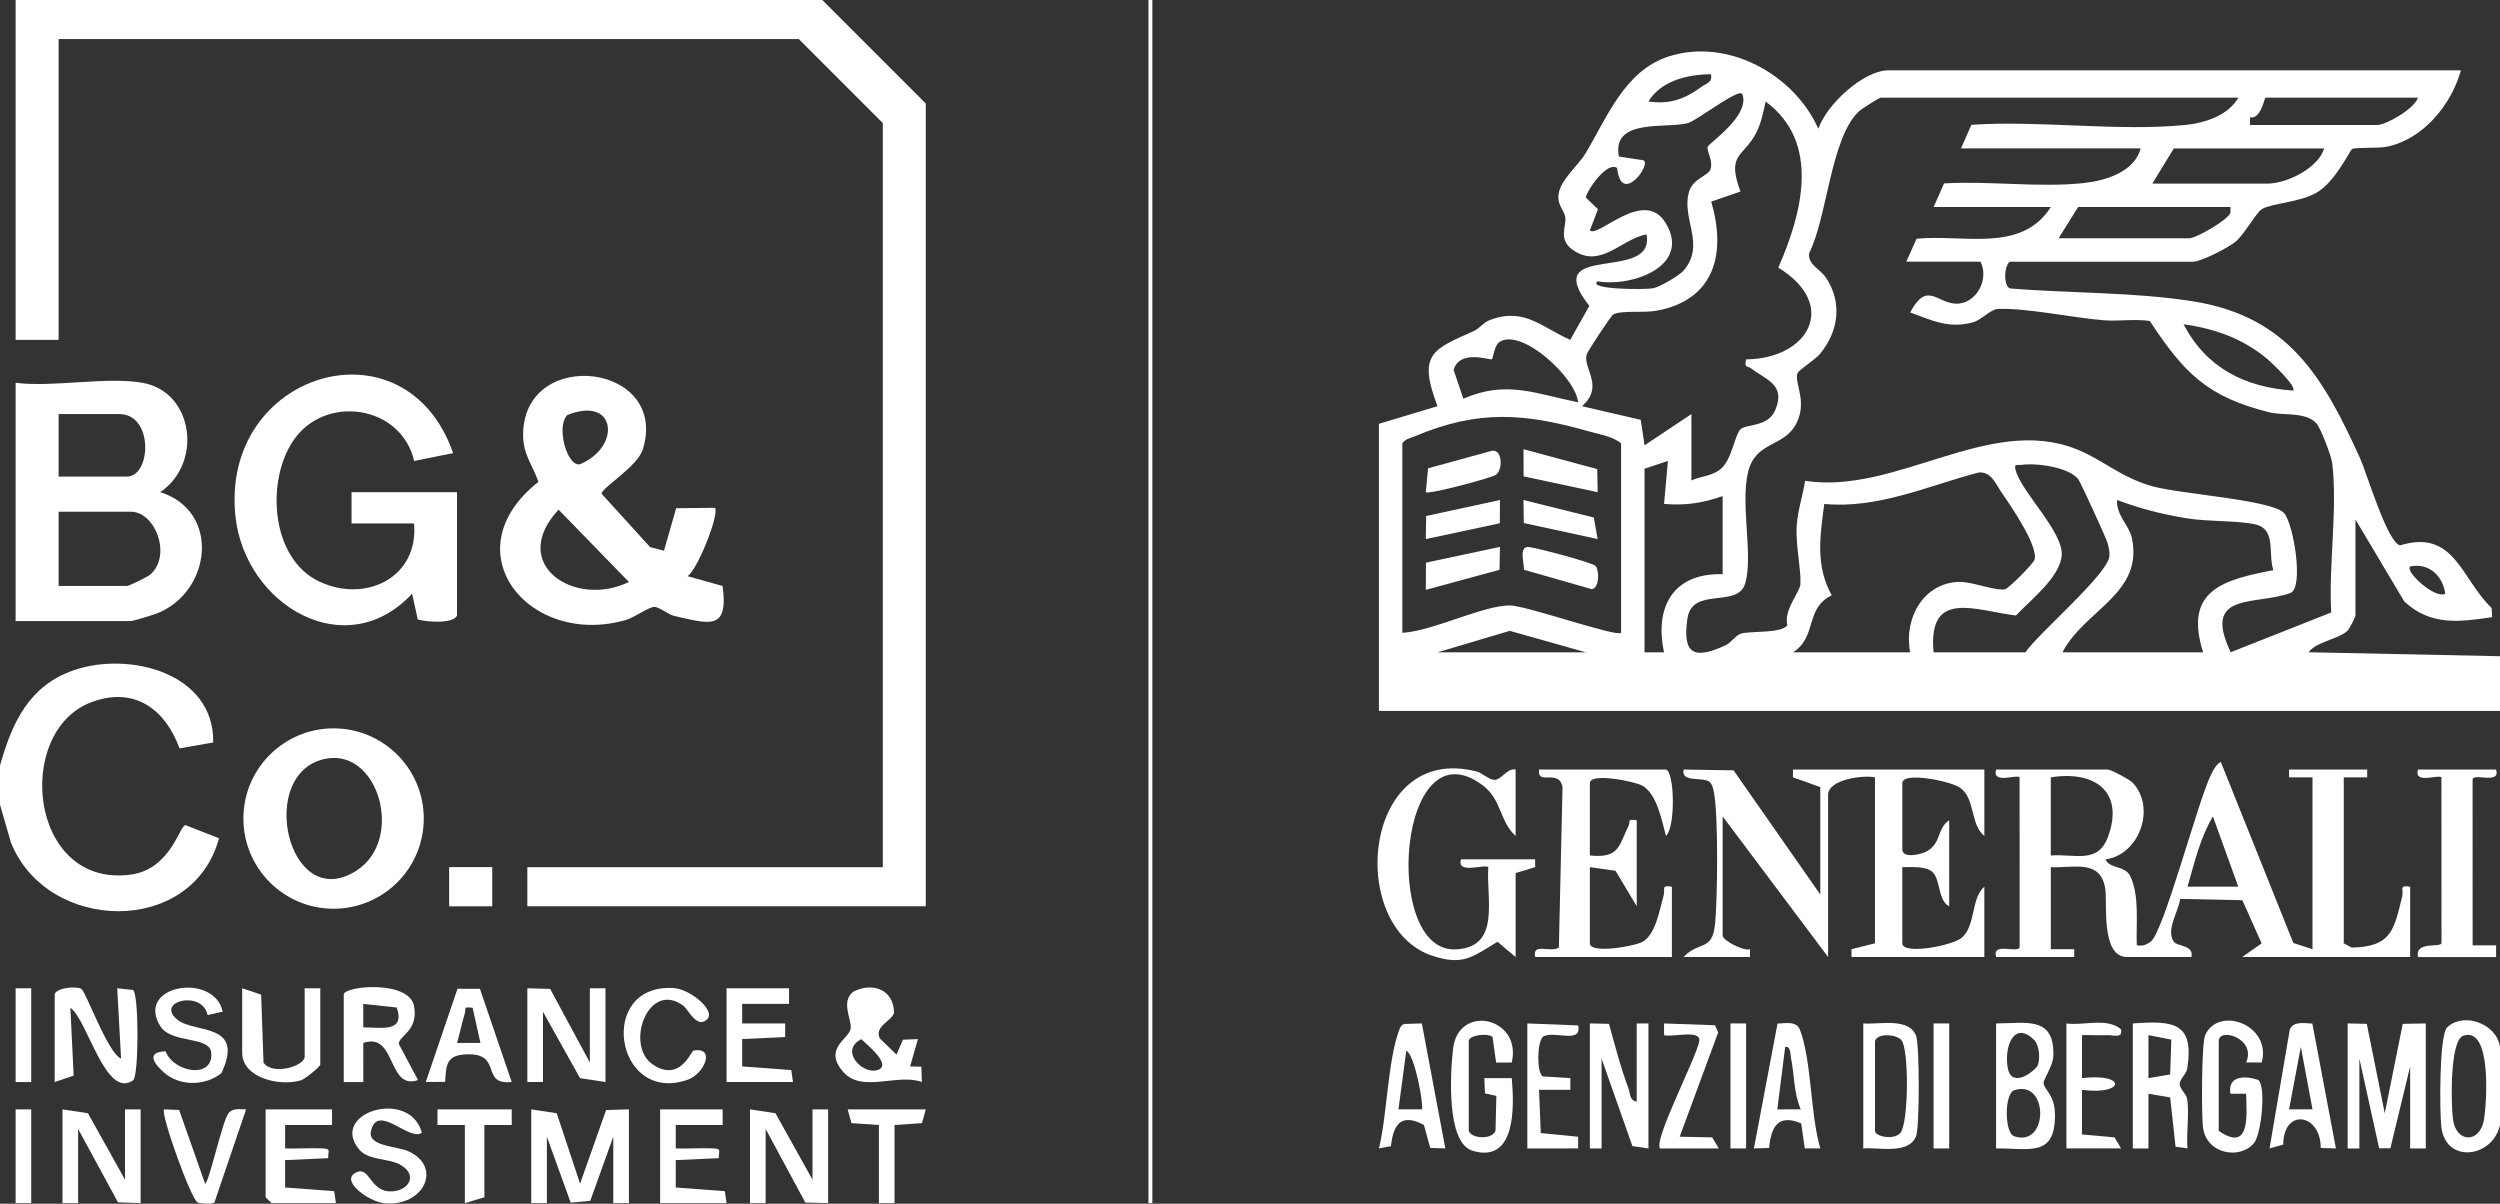 <?xml version="1.0" encoding="UTF-8"?>
<svg id="Livello_1" xmlns="http://www.w3.org/2000/svg" version="1.1" viewBox="0 0 166.151 80">
  <rect x="0" y="0" width="166.151" height="80" fill="#333333" stroke="none"/>
  <!-- Generator: Adobe Illustrator 29.4.0, SVG Export Plug-In . SVG Version: 2.1.0 Build 152)  -->
  <defs>
    <style>
      .st0 {
        fill: #fff;
      }
    </style>
  </defs>
  <rect class="st0" x="1.038" y="73.729" width="1.038" height="6.231"/>
  <rect class="st0" x="1.038" y="65.682" width="1.038" height="6.231"/>
  <g>
    <path class="st0" d="M166.151,47.249h-74.508v-19.081l3.894-1.172c-1.336-3.5-.305-3.773,2.405-4.991.379-.17.641-.57,1.08-.737,2.286-.869,3.448.494,5.338,1.317l1.269-2.255c-3.413-4.334,4.438-1.483,3.794-4.757-1.693.332-3.047,2.31-4.873,1.05-1.026-.708-.432-1.558-.52-2.182-.058-.412-.455-.736-.462-1.33-.013-1.048,1.266-2.026,1.793-2.898,1.425-2.359,2.597-5.493,5.496-6.447,3.915-1.288,8.384,1.161,9.992,4.795.534-1.6,2.991-3.889,4.673-3.889h38.033c-.639,2.293-2.507,4.582-4.917,5.077-.627.129-2.103.024-2.312.156-.163.102-1.126,2.207-2.401,2.921-1.117.625-2.961.688-3.601,1.071-.359.215-1.182,1.694-1.735,2.159-.464.391-2.304,1.337-2.817,1.337h-12.202c-.412.336-.404,1.657.033,1.781,3.95.316,8.238.235,12.133.851,6.35,1.004,8.667,5.034,11.116,10.432.441.972,1.834,5.666,2.665,5.787,3.605-1.108,4.058,2.235,6.077,4.163l.039.609c-2.188.326-4.08.586-5.841-1.039l-3.247-5.45v6.36c0,.124-.39.891-.528,1.029-.556.555-2.09.736-2.586,1.434l12.72.262v3.635ZM113.708,4.934c-1.53.008-3.322.429-4.152,1.813,1.445.203,2.415-.166,3.55-.991.321-.233.722-.271.602-.823ZM115.785,6.232c-.314-.335-3.016,1.797-3.625,1.954-1.454.376-5.051-.346-4.571,2.217l1.574.239c.757.077-1.42,3.149-1.689.523-.655-.464-1.962,1.409-2.085,1.954l.811.788-.538,1.409c.558.514,3.6-2.867,5.038-.496,1.733,2.858-2.236,4.276-4.52,3.875-.751.55,3.168.57,3.705.458.434-.09,1.722-.835,2.012-1.175,1.498-1.759-.202-3.48.371-5.27.276-.865,1.267-1.019,1.412-1.459.19-.581-.262-1.166-.189-1.491.049-.219,2.892-2.106,2.293-3.525ZM148.757,6.49h-23.754c-.097,0-1.255.725-1.44.896-1.9,1.752-2.115,7.043-3.322,9.427-.13.763.73,1.065,1.111,1.636,1.098,1.648.85,3.539-.372,5.045-.362.446-1.459,1.091-1.53,1.338-.185.638.672,1.875-.06,3.302-.842,1.641-2.722,1.142-3.221,3.271-.5,2.135.35,5.514-.177,7.351-.496,1.73-3.538.168-3.85,2.378-.338,2.395.487,2.702,2.531,1.754.405-.188.685-.675,1.039-.779.624-.183,2.698.001,3.077-.558-.264-.99.842-2.221.868-2.725.052-1.041-.334-2.601-.243-3.919.069-1.001.402-1.967.554-2.95,6.051.928,12.218-4.413,18.023-2.109,1.783.708,2.916,1.867,5.059,2.47,1.842.519,7.931.9,8.742,1.772.634.682,1.347,4.983.424,5.322-2.308.846-5.898-.118-3.96,3.936l6.679-2.643c-.183-3.104.436-6.93.062-9.948-.058-.468-.769-2.301-1.031-2.604-.696-.804-2.207-.516-3.144-.75-4.112-1.025-5.657-2.594-7.946-6.073-1.017-.145-2.051.033-3.07-.046-2.009-.156-5.19-.838-7.028-.75-.493.024-1.081.73-1.663.89-1.589.435-2.733-.133-4.162-.66,1.115-2.103,1.754-.629,3.029-.582,1.354.05,2.242-1.615,1.643-2.79h-4.933l.684-1.523c3.025-.322,6.974.985,8.922-2.111h-7.788l.693-1.568c2.989-.181,6.324.294,9.27-.022,1.451-.156,3.384-.734,3.797-2.304h-11.942l.693-1.568c4.563-.312,9.745.457,14.232.008,1.278-.128,2.84-.629,3.508-1.814ZM160.699,6.49h-10.125c-.089,0-.311,1.474-1.034,1.303l-.005.515h8.437c.607,0,2.492-1.072,2.726-1.817ZM112.411,27.519v4.413c.639-.303,1.389-.279,1.956-.77.745-.646.894-2.16,1.286-2.609.346-.396,1.838-.131,2.333-1.3.723-1.706-.634-2.015-1.612-2.775-.214-.167-.475.006-.328-.593,4.146-.039,6.189-3.617,2.14-6.098,1.567-3.564,2.854-8.314-.839-11.037-.162.705-.298,1.442-.636,2.092-.839,1.614-1.989,1.353-1.038,3.885l-1.944.675c1.005,3.423.245,6.543-3.642,7.249-.884.161-2.264-.048-2.869.246-.144.07-1.721,2.472-1.77,2.666-.244.972,1.194,2.089-.305,3.434l3.9.905.256,1.694,3.113-2.077ZM154.468,9.865h-9.995l-1.428,2.336h7.659c1.272,0,3.363-1.018,3.764-2.336ZM148.238,13.759h-10.125l-1.298,2.077h8.697c.429,0,2.558-1.213,2.724-1.691l.002-.386ZM152.39,25.96c.296-.253-1.456-1.892-1.68-2.082-1.619-1.365-3.498-2.038-5.588-2.328,1.5,2.897,4.074,4.188,7.268,4.409ZM104.881,26.739c-.141-1.635-3.725-4.932-5.195-4.03-.395.242-.443,1.1-.532,1.164-.117.084-2.158-.683-2.545.714l.646,1.913c2.851-1.252,4.8-.333,7.626.238ZM107.738,42.057v-12.591c-.538-.454-1.394-.587-2.076-.78-4.294-1.22-7.367-1.49-11.634.311-.301.127-.628.165-.829.469v12.591c2.02-.112,5.301-1.805,7.135-1.821,1.048-.009,7.119,2.122,7.403,1.821ZM109.296,31.153v12.202l1.299-.001c-.655-3.009.612-5.291,3.893-5.192v-5.192c-1.311.464-2.488.644-3.895.519l.258-2.855-1.555.519ZM128.507,43.355h6.101c.905-1.31,5.465-5.176,5.582-6.385.034-.356-.046-.564-.123-.884-.069-.286-1.796-4.046-1.939-4.23-.642-.822-2.793-1.097-3.785-.962-.3.041-.519-.111-.377.38.437,1.505,3.201,4.114,3.054,5.658-.14,1.466-2.06,2.929-3.039,3.975-2.699-.325-5.867-1.788-5.474,2.447ZM126.95,43.355c-.437-2.212.848-4.613,3.254-4.684.832-.025,2.459.627,3.056.489.244-.057,1.873-1.692,1.954-1.962.269-.904-1.58-3.584-2.186-4.464-.406-.59-.672-1.389-1.521-1.334-3.384.885-6.667,2.427-10.266,2.092-.277,2.142-.602,4.087.497,6.073-1.809.877-.935,2.733-2.576,3.79h7.788ZM137.074,43.355h9.346c-1.301-4.126,1.316-4.816,4.668-5.462-.372-1.125.217-2.735-1.222-3.047-1.203-.261-3.062-.164-4.533-.4-1.559-.249-3.15-.653-4.623-1.216-.106.953.806,1.709.977,2.524.779,3.723-3.14,4.758-4.614,7.6ZM162.515,39.459c-.168-1.202-1.093-2.065-2.334-1.814-.382.322,1.67,2.198,2.334,1.814ZM95.537,43.355h9.865l-5.062-1.429-4.803,1.429Z"/>
    <path class="st0" d="M0,50.884c.801-2.864,1.937-5.333,4.94-6.353,3.668-1.246,9.307.193,9.231,4.813l-2.238.394c-.976-2.667-3.058-4.134-5.884-3.06-5.126,1.948-4.129,12.34,2.627,11.451,2.658-.35,3.241-3.23,3.647-3.291l2.234.873c-1.775,6.541-11.423,6.293-13.829.287l-.727-2.518v-2.596Z"/>
    <path class="st0" d="M166.151,69.576v5.192c-.498,2.204-3.612,2.585-3.898.134-.116-.997-.153-6.11.391-6.626,1.084-1.029,3.273-.266,3.508,1.299ZM163.725,68.826c-.935.301-.824,4.635-.701,5.565.211,1.595,1.816,1.62,2.072-.029.175-1.124.51-6.141-1.37-5.535Z"/>
    <polygon class="st0" points="61.528 60.23 35.047 60.23 35.047 57.634 58.672 57.634 58.672 8.178 53.09 2.596 3.894 2.596 3.894 22.586 1.038 22.586 1.038 0 54.648 0 61.528 6.88 61.528 60.23"/>
    <path class="st0" d="M153.69,63.085v-11.423l-1.556-.001-.001-.518h5.192l-.001.518-1.556.001v11.033l.529.281c2.699-.048,2.812-1.25,3.359-3.413.11-.436-.263-.756.525-.632v4.673h-11.163l1.292-.907-1.281-2.868-4.134-.088c-.099.817-.965,2.07-.429,2.835.243.347,1.35.216,1.178,1.027h-4.284c-1.748,0-1.297-3.574-1.443-4.528-.306-2.003-2.105-1.372-3.619-1.443v5.452l1.556.001.001.518h-5.192c-.305-1.035,1.491-.191,1.562-.669l-.003-11.275c-.213-.212-1.848.48-1.559-.518h7.399c.217,0,1.474.657,1.697.899,1.535,1.668.424,4.764-1.825,5.075.257.636,1.292.396,1.637,1.102.637,1.305.384,3.188.439,4.606.39.056.612-.006.926-.24.871-.653,3.128-9.301,3.993-11.065.177-.361.317-.651.662-.891l4.826,12.044,1.275.413ZM136.296,51.663v5.192c1.617-.118,3.137.587,3.806-1.247,1.102-3.019-.916-4.414-3.806-3.945ZM148.756,58.93l-1.685-4.67c-.851,1.424-1.231,3.097-1.688,4.67l3.373-0Z"/>
    <path class="st0" d="M9.476,25.442c3.416.607,4.002,5.371,1.169,7.266,4.084,1.279,3.391,6.755-.335,8.106-.25.091-1.495.464-1.612.464H1.038v-15.836c2.518.314,6.053-.424,8.437,0ZM3.894,31.673h4.543c1.611,0,1.798-4.154-.519-4.154H3.894v4.154ZM3.894,38.942h4.543c.141,0,1.378-.602,1.566-.77,1.423-1.278.318-4.162-1.307-4.162H3.894v4.933Z"/>
    <path class="st0" d="M44.128,36.602l.81-2.826,2.571-.025c.342.342-1.143,4.111-1.813,4.542l2.329.651c.413,3.022-.911,2.5-3.169,2.003-.486-.107-1.029-.611-1.371-.612-.366-.001-1.315.704-1.891.87-6.448,1.85-11.663-4.57-5.809-9.181-.46-1.292-1.076-1.858-1.013-3.341.242-5.658,9.71-4.489,7.949,1.187-.361,1.163-2.812,2.595-2.732,2.952l3.219,3.54.921.24ZM37.705,27.58c-.749.749-.048,3.362.803,3.286,2.792-1.124,2.486-4.595-.803-3.286ZM41.797,38.679l-4.675-4.808c-3.377,3.631,1.072,6.564,4.675,4.808Z"/>
    <path class="st0" d="M30.374,40.889c-.182.592-2.068.454-2.612.276l-.373-1.707c-4.416,4.741-11.102.755-11.739-5.131-1.04-9.606,11.296-13.323,14.464-4.213l-2.589.523c-.855-3.713-5.904-4.456-8.01-1.386-1.858,2.708-1.522,7.853,1.686,9.389,3.068,1.468,6.637-.241,6.317-3.851h-4.154v-2.077h7.009v8.178Z"/>
    <path class="st0" d="M111.892,63.605c1.011-1.091,1.909-.347,2.092-2.192.165-1.662.226-7.298-.081-8.789-.047-.227-.099-.463-.258-.64-.47-.399-1.936.073-1.752-.84l3.322.053,5.763,8.253v-7.139l-1.818-.652 0-.517h12.721v4.413c-.942-.736-.595-2.499-1.619-3.209-.603-.418-3.833-1.102-3.833-.295v4.413c0,.592,1.212.355,1.657.098.944-.544.661-1.543,1.458-2.045v5.711c-.762-.367-.565-1.761-1.105-2.269-.444-.417-1.433-.32-2.011-.328v5.062c0,.787,3.354.159,3.962-.379.932-.825.593-2.618,1.49-3.385v4.673h-8.827l-.001-.518,1.559-.39v-11.033c-.78-.164-3.115.136-3.115,1.168v10.774l-7.009-9.346v7.918c0,.312,1.374,1.053,1.818.911l-0.0.516h-4.413Z"/>
    <path class="st0" d="M28.164,54.401c0,3.31-2.684,5.994-5.994,5.994s-5.994-2.684-5.994-5.994,2.684-5.994,5.994-5.994,5.994,2.684,5.994,5.994ZM21.744,50.409c-4.79.793-2.641,10.434,1.967,7.44,3.154-2.049,1.474-8.009-1.967-7.44Z"/>
    <path class="st0" d="M110.724,51.143c.573.177.639,3.83-.001,4.412-.281-.992-.591-2.794-1.584-3.346-.488-.271-3.477-.889-3.477-.158v4.803c1.978.208,1.917-.658,2.572-1.967.14-.28-.137-.486.543-.37v5.711l-1.409-2.355-1.706-.241v5.062c0,.728,3.033.183,3.523-.111.883-.53,1.109-2.16,1.377-3.049.129-.429-.207-.728.552-.604v4.673h-9.086c-.218-.985,1.023-.251,1.575-.632l.243-10.661c-.242-1.264-1.698-.045-1.558-1.168h8.437Z"/>
    <path class="st0" d="M100.729,51.143v4.413c-1.083-.97-.9-2.407-2.205-3.377-5.61-4.171-6.686,11.051-1.83,10.918,3.092-.085,2.066-3.368,2.219-5.466-.23-.23-2.109.508-1.819-.518h4.933l.002.518-1.3.391v5.582l-1.205-1.012c-1.682,1.013-2.278,1.597-4.304.937-5.773-1.879-4.686-14.198,2.912-12.256.39.1.839.559,1.17.558.516-.002.841-.796,1.427-.689Z"/>
    <path class="st0" d="M165.891,51.143c.305,1.035-1.491.191-1.562.669l.003,11.015,1.56-0-.001.778h-5.192c-.212-1.09,1.511-.601,1.565-.925l-.006-11.018c-.213-.212-1.849.48-1.559-.518h5.192Z"/>
    <polygon class="st0" points="156.026 68.018 157.298 68.045 158.492 73.992 159.688 68.046 161.218 68.018 161.218 76.326 160.18 76.326 160.18 70.874 158.866 76.314 158.118 76.315 156.805 70.355 156.805 76.326 156.026 76.326 156.026 68.018"/>
    <polygon class="st0" points="35.307 73.729 36.999 73.985 38.552 78.665 40.282 73.774 41.797 73.729 41.797 79.96 40.759 79.96 40.759 75.547 39.23 79.805 37.93 79.931 36.346 75.547 36.346 79.96 35.307 79.96 35.307 73.729"/>
    <rect class="st0" x="76.326" width=".26" height="79.96"/>
    <path class="st0" d="M3.635,66.071c.134-.43,1.441-.553,1.776-.345.304.189,1.743,4.246,2.635,4.629l-.256-4.674,1.054.114c.39.267.39,5.732.002,6.004-1.837,1.286-3.039-4.06-4.17-4.82l.22,4.507-1.261.426v-5.841Z"/>
    <path class="st0" d="M105.662,68.018l1.272.027c.393,1.421.776,2.907,1.293,4.288.124.332.058.798.55.878v-5.192h.779v8.308l-1.065-.155-2.05-5.816v5.971h-.779v-8.308Z"/>
    <path class="st0" d="M58.47,69.01l1.111,1.08.428-.99.998-.042-.52,1.814.749.025.03,1.014c-1.606-.594-3.957.737-5.196-.642-1.404-1.563.337-2.205.462-2.892.105-.575-.683-1.791.166-2.46,1.286-.676,2.715-.151,2.717,1.399-.139.537-1.325.89-.947,1.694ZM57.244,69.061c-1.464.741.035,2.325,1.026,2.069,1.154-.297-.76-1.785-1.026-2.069Z"/>
    <path class="st0" d="M141.747,68.018c2.64-.185,4.098-.11,3.623,2.974-.062.403-.506.717-.506,1.05-0.0.339.457.654.507,1.051.13,1.025-.069,2.187.009,3.232l-.792-.114-.358-3.276-1.444-.243v3.635h-1.038v-8.308ZM144.307,69.094l-1.52-.298-.001,2.857,1.445-.244.076-2.315Z"/>
    <polygon class="st0" points="4.154 73.729 5.845 73.986 8.308 78.402 8.308 73.729 9.346 73.729 9.346 79.96 7.84 79.905 5.192 75.028 5.192 79.96 4.154 79.96 4.154 73.729"/>
    <polygon class="st0" points="49.845 73.729 51.537 73.986 53.999 78.402 53.999 73.729 55.037 73.729 55.037 79.96 53.52 79.918 50.884 75.028 50.884 79.96 49.845 79.96 49.845 73.729"/>
    <polygon class="st0" points="35.047 65.682 36.565 65.724 39.201 70.614 39.201 65.682 40.24 65.682 40.24 71.912 38.549 71.655 36.086 67.239 36.086 71.912 35.047 71.912 35.047 65.682"/>
    <path class="st0" d="M132.661,68.018c2.012-.008,3.897-.507,3.805,2.166-.023.681-.685,1.573-.648,1.814.075.487.756.759.757,2.122.003,2.831-1.737,2.175-3.915,2.206v-8.308ZM135.194,69.12c-1.329-1.335-2.024.442-1.752,1.883.221,1.17,1.408.512,1.949-.129.239-.449.143-1.413-.198-1.755ZM133.865,72.46c-.661.22-.656,2.838,0,3.058,2.301.771,2.305-3.827,0-3.058Z"/>
    <path class="st0" d="M147.459,75.157c2.106,1.461,1.856-1.01,1.82-2.468l-1.042 0c-.195-1.198.929-1.216,1.836-.923.552.384.218,3.595-.259,4.188-.917,1.139-3.181.768-3.405-1.046-.102-.824-.095-5.568.146-6.107.892-1.996,4.444-.68,3.758,1.812l-1.033.001c.7-1.621-1.821-2.353-1.821-1.428v5.971Z"/>
    <path class="st0" d="M22.846,66.071c.176-.571,4.34-.922,4.67.787.325,1.677-1.087,2.012-1.003,2.54l1.268,2.382c-2.047.722-1.428-3.224-3.638-2.465l.002,2.599-1.299-.001v-5.841ZM24.143,68.279c1.14-.009,2.808.392,2.226-1.318l-2.226-.242v1.56Z"/>
    <path class="st0" d="M97.614,75.157c.165.536,1.625.608,1.78-.037l.055-2.285-.758-.17-.039-1.011,1.82-.002c.163,1.823.311,5.705-2.605,4.828-1.767-.531-1.476-5.208-1.296-6.779.346-3.034,4.611-2.091,3.899.915l-1.036.001-.242-1.706c-.351-.277-1.576-.108-1.576.277v5.971Z"/>
    <path class="st0" d="M22.067,73.729l.001,1.037-3.118-0.0 0,1.56c.819.031,1.655-.046,2.476-.004.59.031.377.137.383.65l-2.859.13-0,1.82,3.261.244.115.794h-4.284l-.389-.389v-5.841h4.413Z"/>
    <path class="st0" d="M120.977,76.324l-1.031-.001-.236-1.664c-1.523-.638-2.007.204-2.134,1.637l-1.01.027,1.568-8.294c.565-.026,1.269-.186,1.499.428.776,2.074.678,5.61,1.346,7.868ZM119.68,73.727c-.471-1.071-.417-2.261-.644-3.38-.057-.28-.016-.838-.392-.77l-.523,4.153,1.559-.003Z"/>
    <path class="st0" d="M94.497,68.018l1.559,8.305-1.004-.033-.419-1.528c-1.506-.804-2.038-.043-2.188,1.412l-.801.151c.549-2.232.584-5.833,1.346-7.869.076-.203.139-.356.375-.403l1.132-.035ZM94.499,73.728c.145-.144-.458-3.653-1.036-3.893l-.521,3.892,1.557.001Z"/>
    <path class="st0" d="M153.68,68.028l1.566,8.296-1.009-.028c.009-2.292-2.475-2.69-2.491-.227l-.911.255,1.34-7.874c.202-.603.988-.446,1.505-.423ZM153.69,73.728l-.776-4.151-.781,4.15,1.557 0Z"/>
    <path class="st0" d="M123.834,76.326v-8.308c1.064.086,2.97-.412,3.499.785.248.56.254,6.162,0,6.738-.529,1.2-2.451.697-3.499.785ZM124.613,69.186v5.971c0,.374,1.251.645,1.69.131.55-.644.577-5.572.064-6.166-.325-.376-1.582-.499-1.754.064Z"/>
    <polygon class="st0" points="52.441 65.682 52.443 66.719 49.325 66.719 49.325 68.019 52.183 68.019 52.183 68.925 49.325 69.055 49.325 70.875 52.586 71.119 52.701 71.912 48.288 71.912 48.288 65.682 52.441 65.682"/>
    <path class="st0" d="M20.25,65.682h1.038v5.062c0,.143-1.003.965-1.283,1.052-1.381.43-3.909-.145-3.909-1.831v-4.284l1.261.426.156,4.516c.584.873,2.736.24,2.736-.399v-4.543Z"/>
    <path class="st0" d="M48.028,73.729l.001,1.037-3.118-0.0 0,1.56c.819.031,1.655-.046,2.476-.004.59.031.377.137.383.65l-2.859.13-0,1.82,3.261.244.115.794h-4.413v-6.231h4.154Z"/>
    <path class="st0" d="M28.038,75.284c-.832.609-2.947-2.008-3.382-.121-.243,1.053,1.76.998,2.529,1.367,2.241,1.074.952,3.672-1.614,3.442-1.096-.098-3.112-1.591-1.814-2.086.792-.302.854,1.214,2.093,1.292,1.227.077,2.048-1.054.729-1.783-.769-.425-2.104-.269-2.706-.996-2.039-2.464,3.375-4.097,4.165-1.115Z"/>
    <path class="st0" d="M14.798,67.237l-1.002.226c-.335-1.701-3.535-.923-2.0.312,1.144.921,4.503.169,2.924,3.542-1.084.871-2.775.891-3.828-.042-.756-.669-1.127-1.357.111-1.409.533,1.418,3.193,1.872,3.037.101-.101-1.149-2.671-.562-3.41-1.803-1.622-2.724,3.615-3.558,4.17-.928Z"/>
    <path class="st0" d="M31.896,65.718l2.112,6.192c-2.134.22-.556-1.927-2.99-1.838-1.318.048-1.368.62-1.433,1.828l-1.287.009,2.106-6.196,1.492.005ZM31.41,66.979c-.68-.075-.411.007-.522.381-.187.636-.331,1.316-.513,1.954l1.556-0-.521-2.335Z"/>
    <path class="st0" d="M137.334,68.018c1.136.165,2.7-.412,3.632.393.124.629-.504.368-.903.386-.563.024-1.132-.019-1.692-.001l0,2.858c2.994-.361,2.861,1.154 0.0.776l-.003,2.967,2.167.194.434.734h-3.635v-8.308Z"/>
    <path class="st0" d="M46.988,67.757c-.678.626-1.261-.681-1.555-.902-2.341-1.762-3.922,2.6-2.067,3.876,1.82,1.252,2.557-.876,2.728-.908,1.468-.274.754,1.547-.415,1.946-4.832,1.647-6.04-6.451-.885-6.1,1.08.074,2.822,1.508,2.194,2.088Z"/>
    <path class="st0" d="M11.905,73.768l1.725,4.897c.246-.004,1.162-4.207,1.555-4.679.311-.374.764-.252,1.17-.255l-2.108,6.194c-.183.117-.866.08-1.099-.001-.439-.153-2.503-5.945-2.242-6.193l1.0.037Z"/>
    <path class="st0" d="M110.335,76.326c-.49-.497,2.432-6.063,2.599-7.141.122-.79-1.833-.224-2.34-.389l0-.777,3.386.12.211.475-2.557,6.932,2.161.046.434.734h-3.894Z"/>
    <path class="st0" d="M101.508,68.018l3.376.131c.276,1.294-1.668.282-2.355.761-.384.454-.399,2.353-0,2.629l1.836.114-0.0.777-2.08-0.0.115,2.874,2.484.244 0.0.777-3.376.001v-8.308Z"/>
    <polygon class="st0" points="34.009 73.729 34.01 74.767 32.192 74.768 32.192 79.571 30.894 79.96 30.894 74.768 29.075 74.767 29.076 73.729 34.009 73.729"/>
    <polygon class="st0" points="61.528 73.729 61.274 74.644 59.451 74.768 59.451 79.96 58.412 79.96 58.412 74.768 56.589 74.644 56.336 73.729 61.528 73.729"/>
    <rect class="st0" x="128.507" y="68.018" width="1.038" height="8.308"/>
    <rect class="st0" x="115.008" y="68.018" width="1.038" height="8.308"/>
    <rect class="st0" x="29.851" y="57.629" width="2.865" height="2.605"/>
    <polygon class="st0" points="99.689 36.345 99.657 37.869 94.76 39.201 94.769 37.395 99.689 36.345"/>
    <path class="st0" d="M101.285,37.867c.016-.449-.371-1.597.338-1.511.568.068,4.286,1.046,4.439,1.276.251.378.205,1.45-.262,1.527l-4.515-1.291Z"/>
    <polygon class="st0" points="106.154 31.179 106.181 32.712 101.26 31.662 101.251 29.855 106.154 31.179"/>
    <path class="st0" d="M94.759,32.712l.15-1.588,4.245-1.166c.675-.117.755,1.191.28,1.59-.232.195-4.508,1.338-4.675,1.165Z"/>
    <polygon class="st0" points="99.689 33.23 99.679 34.777 94.759 35.827 94.784 34.293 99.689 33.23"/>
    <polygon class="st0" points="106.179 35.825 101.274 34.763 101.25 33.231 105.925 34.394 106.179 35.825"/>
  </g>
</svg>